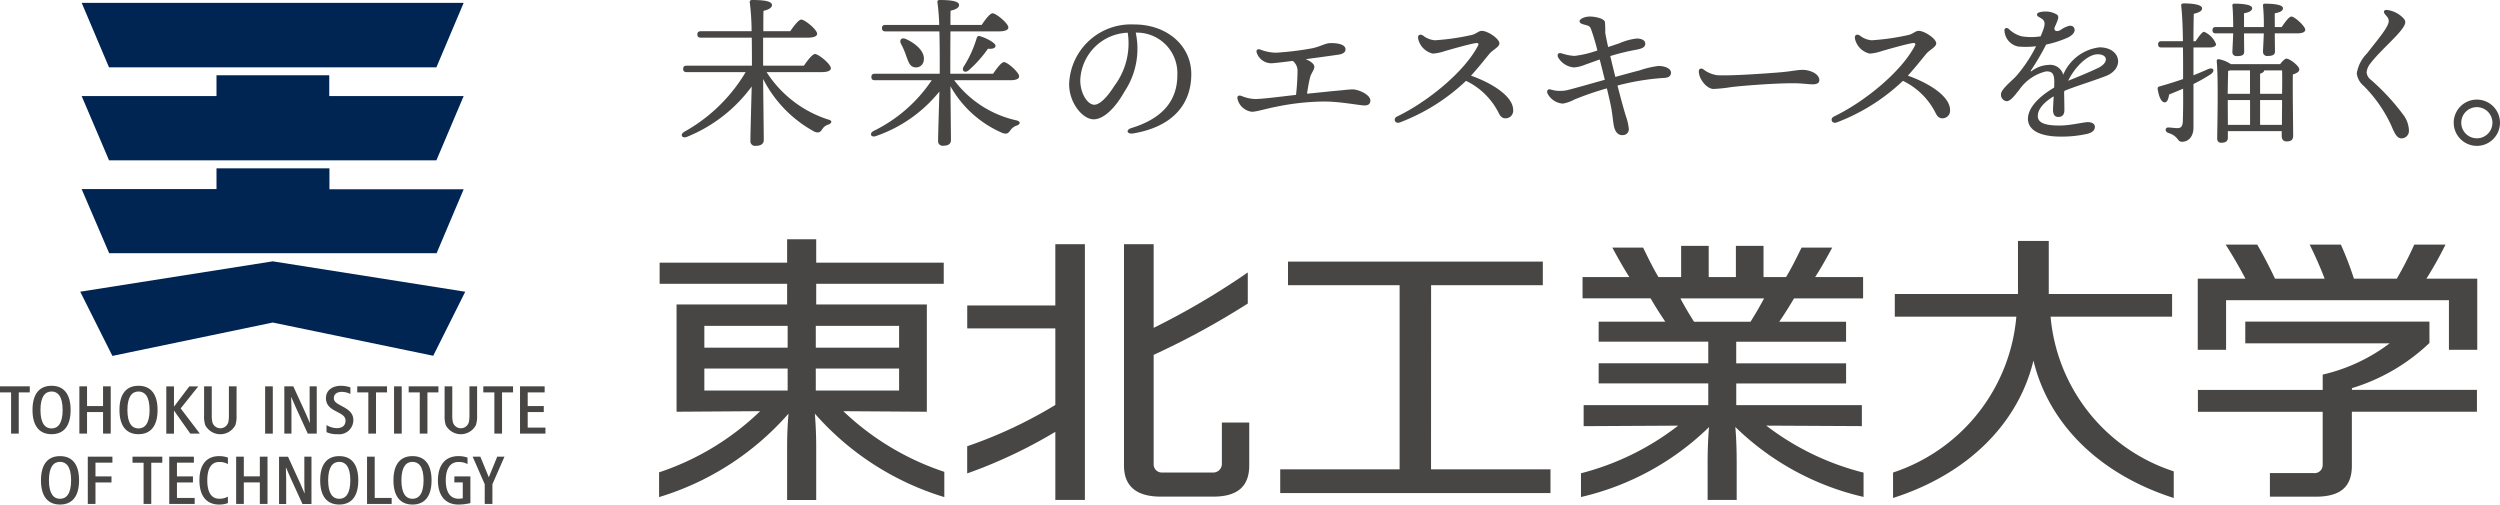 <svg xmlns="http://www.w3.org/2000/svg" xmlns:xlink="http://www.w3.org/1999/xlink" width="202.998" height="40.969" viewBox="0 0 202.998 40.969">
  <defs>
    <clipPath id="clip-path">
      <rect id="長方形_1807" data-name="長方形 1807" width="202.998" height="40.969" fill="none"/>
    </clipPath>
  </defs>
  <g id="グループ_3152" data-name="グループ 3152" style="isolation: isolate">
    <path id="パス_1292" data-name="パス 1292" d="M40.645,86.457l-13.02,2.71-2.613-5.214,15.633-2.465,15.63,2.468-2.6,5.2Z" transform="translate(-18.498 -60.268)" fill="#002553"/>
    <path id="パス_1293" data-name="パス 1293" d="M54.269,6.125H27.688L25.467.886H56.484Z" transform="translate(-18.835 -0.655)" fill="#002553"/>
    <path id="パス_1294" data-name="パス 1294" d="M45.57,25.152V23.458H36.414v1.694H25.466l2.225,5.217H54.269l2.215-5.217Z" transform="translate(-18.835 -17.349)" fill="#002553"/>
    <path id="パス_1295" data-name="パス 1295" d="M54.287,59.378H27.7l-2.236-5.209H36.415V52.483h9.17v1.7h10.9Z" transform="translate(-18.835 -38.816)" fill="#002553"/>
    <path id="パス_1296" data-name="パス 1296" d="M0,120.471v.489H.9v3.349h.623v-3.349h.895v-.489Z" transform="translate(0 -89.099)" fill="#474645"/>
    <path id="パス_1297" data-name="パス 1297" d="M26.665,124.308h.623V120.47h-.623v1.6h-1.3v-1.6h-.623v3.838h.623V122.56h1.3Z" transform="translate(-18.297 -89.098)" fill="#474645"/>
    <path id="パス_1298" data-name="パス 1298" d="M52.475,122.456h.015l1.31,1.853h.776l-1.558-2.047,1.43-1.79H53.72L52.49,122.1h-.015v-1.625h-.624v3.837h.624Z" transform="translate(-38.348 -89.099)" fill="#474645"/>
    <g id="グループ_3134" data-name="グループ 3134">
      <g id="グループ_3133" data-name="グループ 3133" clip-path="url(#clip-path)">
        <path id="パス_1299" data-name="パス 1299" d="M66.285,120.471h-.624v2.26a2.817,2.817,0,0,1-.046.638.671.671,0,0,1-1.3,0,2.833,2.833,0,0,1-.046-.638v-2.26h-.623v2.345a2.256,2.256,0,0,0,.093.8,1.381,1.381,0,0,0,2.448,0,2.273,2.273,0,0,0,.094-.8Z" transform="translate(-47.074 -89.099)" fill="#474645"/>
        <path id="パス_1300" data-name="パス 1300" d="M141.282,122.816v-2.345h-.623v2.26a2.755,2.755,0,0,1-.047.638.671.671,0,0,1-1.3,0,2.832,2.832,0,0,1-.046-.638v-2.26h-.623v2.345a2.286,2.286,0,0,0,.093.8,1.381,1.381,0,0,0,2.448,0,2.243,2.243,0,0,0,.095-.8" transform="translate(-102.541 -89.099)" fill="#474645"/>
        <rect id="長方形_1805" data-name="長方形 1805" width="0.623" height="3.838" transform="translate(21.528 31.372)" fill="#474645"/>
        <rect id="長方形_1806" data-name="長方形 1806" width="0.623" height="3.838" transform="translate(31.996 31.372)" fill="#474645"/>
        <path id="パス_1301" data-name="パス 1301" d="M90.708,122.537c0,.3.012.644.025.894h-.014c-.1-.235-.21-.5-.349-.806l-.988-2.155h-.729v3.837h.579v-2.068c0-.3-.013-.642-.024-.895h.013c.1.235.211.5.35.805l.986,2.157h.729v-3.837h-.578Z" transform="translate(-65.566 -89.099)" fill="#474645"/>
        <path id="パス_1302" data-name="パス 1302" d="M112.3,124.308h.624v-3.349h.894v-.489H111.4v.489h.9Z" transform="translate(-82.392 -89.098)" fill="#474645"/>
        <path id="パス_1303" data-name="パス 1303" d="M128.331,124.308h.624v-3.349h.893v-.489h-2.415v.489h.9Z" transform="translate(-94.248 -89.098)" fill="#474645"/>
        <path id="パス_1304" data-name="パス 1304" d="M150.693,120.959h.9v3.349h.623v-3.349h.894v-.489h-2.413Z" transform="translate(-111.451 -89.099)" fill="#474645"/>
        <path id="パス_1305" data-name="パス 1305" d="M162.772,123.818v-1.258h1.306v-.489h-1.306v-1.112h1.376v-.489h-2v3.838h2.065v-.49Z" transform="translate(-119.923 -89.099)" fill="#474645"/>
        <path id="パス_1306" data-name="パス 1306" d="M102.784,122.527c.287.163.456.32.456.592,0,.379-.246.608-.714.608a1.655,1.655,0,0,1-.831-.251v.575a1.967,1.967,0,0,0,.88.168,1.154,1.154,0,0,0,1.3-1.144c0-.762-.717-.995-1.2-1.285-.234-.139-.383-.261-.383-.5,0-.3.224-.508.656-.508a1.656,1.656,0,0,1,.687.169v-.529a2.225,2.225,0,0,0-.785-.132c-.644,0-1.2.343-1.2,1,0,.76.66.968,1.129,1.235" transform="translate(-75.183 -88.963)" fill="#474645"/>
        <path id="パス_1307" data-name="パス 1307" d="M13.228,122.252c0-1.309-.567-1.965-1.547-1.965s-1.548.655-1.548,1.965.566,1.967,1.548,1.967,1.547-.655,1.547-1.967m-2.448,0c0-1.117.4-1.5.9-1.5s.9.381.9,1.5-.4,1.5-.9,1.5-.9-.379-.9-1.5" transform="translate(-7.494 -88.963)" fill="#474645"/>
        <path id="パス_1308" data-name="パス 1308" d="M40.343,122.252c0-1.309-.565-1.965-1.548-1.965s-1.546.655-1.546,1.965.566,1.967,1.546,1.967,1.548-.655,1.548-1.967m-2.448,0c0-1.117.4-1.5.9-1.5s.9.381.9,1.5-.4,1.5-.9,1.5-.9-.379-.9-1.5" transform="translate(-27.549 -88.963)" fill="#474645"/>
        <path id="パス_1309" data-name="パス 1309" d="M75.549,144h-1.3v-1.6h-.623v3.838h.623v-1.747h1.3v1.747h.624V142.4h-.624Z" transform="translate(-54.451 -105.32)" fill="#474645"/>
        <path id="パス_1310" data-name="パス 1310" d="M89.061,144.47c0,.3.012.643.025.9h-.014c-.1-.235-.209-.5-.349-.808l-.987-2.155h-.729v3.838h.579v-2.067c0-.3-.013-.644-.024-.895h.013c.1.234.21.5.348.807l.987,2.155h.73V142.4h-.579Z" transform="translate(-64.349 -105.32)" fill="#474645"/>
        <path id="パス_1311" data-name="パス 1311" d="M41.32,142.891h.9v3.349h.623v-3.349h.895V142.4H41.32Z" transform="translate(-30.56 -105.32)" fill="#474645"/>
        <path id="パス_1312" data-name="パス 1312" d="M53.4,144.494h1.3V144H53.4v-1.113h1.375V142.4h-2v3.838H54.84v-.488H53.4Z" transform="translate(-39.032 -105.319)" fill="#474645"/>
        <path id="パス_1313" data-name="パス 1313" d="M27.376,146.24H28v-1.747H29.3V144H28v-1.113h1.375V142.4h-2Z" transform="translate(-20.247 -105.319)" fill="#474645"/>
        <path id="パス_1314" data-name="パス 1314" d="M101.384,142.22c-.98,0-1.547.655-1.547,1.966s.567,1.967,1.547,1.967,1.547-.655,1.547-1.967-.565-1.966-1.547-1.966m0,3.466c-.5,0-.9-.38-.9-1.5s.4-1.5.9-1.5.9.38.9,1.5-.4,1.5-.9,1.5" transform="translate(-73.838 -105.184)" fill="#474645"/>
        <path id="パス_1315" data-name="パス 1315" d="M124.224,142.22c-.98,0-1.547.655-1.547,1.966s.566,1.967,1.547,1.967,1.548-.655,1.548-1.967-.566-1.966-1.548-1.966m0,3.466c-.5,0-.9-.38-.9-1.5s.4-1.5.9-1.5.9.38.9,1.5-.4,1.5-.9,1.5" transform="translate(-90.73 -105.184)" fill="#474645"/>
        <path id="パス_1316" data-name="パス 1316" d="M14.322,142.22c-.983,0-1.548.655-1.548,1.966s.565,1.967,1.548,1.967,1.546-.655,1.546-1.967-.565-1.966-1.546-1.966m0,3.466c-.5,0-.9-.38-.9-1.5s.4-1.5.9-1.5.9.38.9,1.5-.4,1.5-.9,1.5" transform="translate(-9.448 -105.184)" fill="#474645"/>
        <path id="パス_1317" data-name="パス 1317" d="M62.185,144.185c0,1.312.612,1.967,1.593,1.967a2.025,2.025,0,0,0,.719-.119v-.526a1.367,1.367,0,0,1-.71.171c-.566,0-.964-.425-.964-1.492s.4-1.49.964-1.49a1.356,1.356,0,0,1,.71.17v-.526a2.013,2.013,0,0,0-.719-.12c-.981,0-1.593.655-1.593,1.966" transform="translate(-45.991 -105.183)" fill="#474645"/>
        <path id="パス_1318" data-name="パス 1318" d="M115.068,142.4h-.622v3.838h2v-.488h-1.375Z" transform="translate(-84.643 -105.32)" fill="#474645"/>
        <path id="パス_1319" data-name="パス 1319" d="M137.883,144.356h.684v1.291a1.956,1.956,0,0,1-.354.032c-.576,0-1.025-.417-1.025-1.492s.458-1.49,1.025-1.49a1.466,1.466,0,0,1,.741.17v-.527a2.2,2.2,0,0,0-.749-.12c-.981,0-1.655.655-1.655,1.966s.666,1.967,1.655,1.967a4.14,4.14,0,0,0,.982-.118v-2.168h-1.3Z" transform="translate(-100.991 -105.184)" fill="#474645"/>
        <path id="パス_1320" data-name="パス 1320" d="M148.689,144.073,148,142.4h-.624l.981,2.238v1.6h.624v-1.6l.98-2.238h-.588Z" transform="translate(-108.998 -105.319)" fill="#474645"/>
        <path id="パス_1321" data-name="パス 1321" d="M227.253,88.621h0v-8.71H218.27v-1.68h10.355V76.516H218.27v-1.9h-2.362v1.9H205.555v1.715h10.353v1.68H206.93v8.71h.007l6.781-.046a21.618,21.618,0,0,1-8.207,4.967v2.01a22.708,22.708,0,0,0,10.51-6.778c-.078.9-.114,1.875-.114,2.66v4.354h2.362V91.434c0-.785-.035-1.757-.11-2.66a22.761,22.761,0,0,0,10.513,6.778V93.5a21.81,21.81,0,0,1-8.2-4.924ZM215.95,86.9h-6.764V85.111h6.764Zm0-3.483h-6.764V81.648h6.764Zm2.285-1.768H225v1.768h-6.764Zm0,3.463H225V86.9h-6.764Z" transform="translate(-151.994 -55.188)" fill="#474645"/>
        <path id="パス_1322" data-name="パス 1322" d="M602.92,75.128h-2.5v4.31H590.419v1.837h9.869a14.652,14.652,0,0,1-10.011,12.658V96c6.254-2,10.213-6.211,11.4-11.161C602.852,89.789,606.818,94,613.068,96V93.837a14.543,14.543,0,0,1-10-12.562h9.866V79.438H602.92Z" transform="translate(-436.562 -55.564)" fill="#474645"/>
        <path id="パス_1323" data-name="パス 1323" d="M411.436,83.481h9.072V81.563H399.817v1.918h9.062V98.432h-9.694v1.93h21.946v-1.93h-9.7Z" transform="translate(-295.232 -60.323)" fill="#474645"/>
        <path id="パス_1324" data-name="パス 1324" d="M308.739,81.124h-7.153v1.857h7.153V89.2a36.779,36.779,0,0,1-7.157,3.354v2.205a39.825,39.825,0,0,0,7.157-3.376v5.527h2.4V76.148h-2.4Z" transform="translate(-223.047 -56.318)" fill="#474645"/>
        <path id="パス_1325" data-name="パス 1325" d="M358.421,93.974a.7.7,0,0,1-.732.713h-4.116a.663.663,0,0,1-.691-.713V85.132a63.724,63.724,0,0,0,7.642-4.168V78.44a61.028,61.028,0,0,1-7.642,4.5V76.148h-2.41V94.116c0,1.757,1.1,2.527,2.979,2.527h4.282c1.88,0,2.909-.77,2.909-2.527V90.625h-2.222Z" transform="translate(-259.205 -56.318)" fill="#474645"/>
        <path id="パス_1326" data-name="パス 1326" d="M515.772,91.305V89.6h-10.2V87.841h8.919V86.205H505.57V84.452h8.919V82.829h-5.425c.437-.635.825-1.259,1.2-1.895h5.608V79.2h-3.892c.512-.793.959-1.6,1.385-2.39h-2.489c-.389.785-.781,1.6-1.258,2.39h-1.831V76.671h-2.244V79.2h-2.207V76.671h-2.239V79.2h-1.844c-.47-.793-.858-1.6-1.244-2.39h-2.5c.427.785.873,1.6,1.383,2.39h-3.8v1.73h5.525c.365.635.765,1.26,1.192,1.895H494.4v1.624h8.9v1.753h-8.9v1.636h8.9V89.6H493.18v1.709l7.675-.041a21.611,21.611,0,0,1-7.891,3.865v1.93a21.946,21.946,0,0,0,10.4-5.68c-.09.989-.117,2.047-.117,2.915V97.3h2.36v-3.01c0-.869-.021-1.926-.11-2.915a21.929,21.929,0,0,0,10.413,5.68V95.081a21.594,21.594,0,0,1-7.9-3.816Zm-13.627-8.476c-.408-.635-.773-1.259-1.108-1.895h6.793c-.336.635-.7,1.26-1.1,1.895Z" transform="translate(-364.59 -56.705)" fill="#474645"/>
        <path id="パス_1327" data-name="パス 1327" d="M697.837,105.686a15.723,15.723,0,0,0,6.293-3.667v-1.735H689.176v1.762H700.9a14.33,14.33,0,0,1-5.438,2.54v1.245H685.329v1.777h10.132v4.314a.659.659,0,0,1-.736.661h-3.549V114.5h3.7c2,0,2.955-.768,2.955-2.526v-4.372h10.156v-1.777H697.837Z" transform="translate(-506.861 -74.169)" fill="#474645"/>
        <path id="パス_1328" data-name="パス 1328" d="M703.851,79.028a30.6,30.6,0,0,0,1.551-2.769h-2.536a29.52,29.52,0,0,1-1.42,2.769h-3.481a26.749,26.749,0,0,0-1.062-2.769H694.37c.455.92.867,1.855,1.218,2.769h-4.031c-.438-.93-.909-1.843-1.446-2.769h-2.561c.581.92,1.126,1.855,1.607,2.769h-3.873v5.778h2.3V80.777h18.095v4.029h2.3V79.028Z" transform="translate(-506.828 -56.4)" fill="#474645"/>
        <path id="パス_1329" data-name="パス 1329" d="M219.482,5.857A9.337,9.337,0,0,0,224.467,9.7c.424.1.279.315.053.407a.878.878,0,0,0-.517.381c-.172.263-.292.328-.623.21A10.027,10.027,0,0,1,219.2,6.408c.014,1.523.053,4.5.053,4.963,0,.3-.226.473-.663.473a.375.375,0,0,1-.424-.394c0-.473.066-2.863.106-4.425a12.158,12.158,0,0,1-5.251,4.084c-.411.171-.6-.184-.225-.407a13.325,13.325,0,0,0,4.985-4.845H213c-.173,0-.292-.053-.292-.263s.12-.262.292-.262h5.291c0-.565,0-1.405-.014-2.272h-4.124c-.173,0-.292-.053-.292-.262s.119-.263.292-.263h4.111A19.5,19.5,0,0,0,218.116.2c-.026-.118.053-.2.186-.2.888,0,1.617.079,1.617.407,0,.223-.278.381-.689.473-.013.328-.013.958-.013,1.654H221.4c.305-.433.69-.945.9-.945.278,0,1.286.814,1.286,1.155,0,.184-.239.315-.768.315H219.2V5.331h3.315c.292-.433.69-.945.9-.945.278,0,1.286.814,1.286,1.155,0,.184-.225.315-.769.315Z" transform="translate(-157.235)" fill="#474645"/>
        <path id="パス_1330" data-name="パス 1330" d="M278.341,6.513a8.632,8.632,0,0,0,5.033,3.256c.422.092.317.328.066.42a.975.975,0,0,0-.528.381c-.185.262-.3.341-.634.236A8.825,8.825,0,0,1,278.037,7c.013,1.6.04,3.953.04,4.373,0,.3-.2.46-.634.46a.365.365,0,0,1-.41-.394c0-.433.066-2.495.106-4.005A11.371,11.371,0,0,1,272,11.044c-.41.158-.582-.2-.211-.407a12.04,12.04,0,0,0,4.729-4.123h-4.61c-.171,0-.291-.053-.291-.263s.119-.263.291-.263h5.257c0-.341.013-1.943-.026-3.44h-4.373c-.171,0-.29-.053-.29-.263s.119-.262.29-.262h4.359a17.067,17.067,0,0,0-.145-1.838c-.027-.118.053-.184.172-.184.885,0,1.585.079,1.585.407,0,.223-.277.368-.687.46-.013.249-.013.67-.013,1.155h2.536c.291-.433.674-.945.885-.945.278,0,1.282.814,1.282,1.155,0,.184-.238.315-.766.315h-3.936c-.013,1.3-.013,2.823-.013,3.165v.276H281.5c.291-.433.674-.946.885-.946.277,0,1.229.828,1.229,1.156,0,.2-.238.315-.727.315Zm-3.892-1.959a6.112,6.112,0,0,0-.432-1c-.144-.286.026-.546.392-.39.785.351,1.556,1,1.465,1.7a.631.631,0,0,1-.745.6c-.379-.052-.5-.416-.68-.91M280.4,2.93c.471.117,1.295.546,1.295.78,0,.208-.222.273-.614.247a9.614,9.614,0,0,1-1.569,1.755c-.3.247-.575.052-.418-.273a9.208,9.208,0,0,0,1.072-2.34c.04-.117.1-.208.235-.169" transform="translate(-200.861)" fill="#474645"/>
        <path id="パス_1331" data-name="パス 1331" d="M338.612,7.625a5.019,5.019,0,0,0-5.247,4.861c.011,1.551,1.115,2.847,2,2.841.772-.005,1.7-.837,2.5-2.258a6.272,6.272,0,0,0,.909-4.78,3.285,3.285,0,0,1,3.379,3.4c.012,1.769-.824,3.457-3.731,4.347-.487.149-.374.527.17.434,3.194-.545,4.71-2.384,4.693-4.845-.016-2.32-2.02-4.017-4.672-4M337.046,12.6c-.623.988-1.21,1.54-1.632,1.543-.554,0-1.136-.905-1.144-1.973a4.01,4.01,0,0,1,3.854-3.876,5.734,5.734,0,0,1-1.078,4.306" transform="translate(-246.553 -5.639)" fill="#474645"/>
        <path id="パス_1332" data-name="パス 1332" d="M395.17,17.193c-.328,0-.693.061-1.183.1-.639.054-1.528.157-2.5.249.076-.479.135-.85.239-1.283.091-.394.356-.634.356-.9,0-.248-.343-.476-.7-.62,1.226-.164,2.431-.334,2.66-.368.393-.057.572-.218.572-.428,0-.442-.752-.524-1.257-.509-.394.012-.809.29-1.45.419a24.28,24.28,0,0,1-2.936.359,3.651,3.651,0,0,1-1.274-.255c-.224-.074-.369.022-.289.268a1.258,1.258,0,0,0,1.16.845c.195,0,.91-.083,1.763-.192a1.018,1.018,0,0,1,.387.808,18.513,18.513,0,0,1-.124,1.952c-1.142.128-2.719.336-3.341.336a3.253,3.253,0,0,1-1.077-.246c-.246-.086-.371-.011-.336.223a1.366,1.366,0,0,0,1.176,1.058c.357,0,1.231-.267,1.931-.4a20.1,20.1,0,0,1,3.925-.433c1.335,0,2.88.319,3.3.319.3,0,.46-.137.46-.4,0-.466-.94-.905-1.458-.905" transform="translate(-285.359 -9.933)" fill="#474645"/>
        <path id="パス_1333" data-name="パス 1333" d="M441.078,13.259c.581-.633,1.249-1.485,1.507-1.79s.8-.542.8-.831c0-.387-.952-1.02-1.431-1.02-.258,0-.445.247-.814.333a19.183,19.183,0,0,1-2.995.432,1.733,1.733,0,0,1-.959-.383c-.249-.154-.465-.05-.394.281a1.584,1.584,0,0,0,1.195,1.186,3.936,3.936,0,0,0,.978-.209c.6-.174,2.049-.586,2.511-.646.2-.026.254.054.164.225-1.143,2.173-4.178,4.595-6.561,5.733-.358.171-.189.633.227.482a16.051,16.051,0,0,0,5.368-3.374,5.745,5.745,0,0,1,2.663,2.629c.149.3.317.424.575.412a.613.613,0,0,0,.589-.676c0-1.11-1.709-2.182-3.42-2.785" transform="translate(-321.634 -7.113)" fill="#474645"/>
        <path id="パス_1334" data-name="パス 1334" d="M491.449,9.164a8.029,8.029,0,0,0-1.546.368c-.411.1-1.126.3-1.937.52-.147-.588-.288-1.171-.41-1.694a18.339,18.339,0,0,1,2.086-.509c.6-.11.753-.248.753-.5,0-.346-.46-.415-.69-.415a4.866,4.866,0,0,0-1.422.393c-.161.049-.492.163-.9.3-.126-.564-.213-.992-.235-1.177a8.514,8.514,0,0,0-.028-.871c-.1-.294-.834-.429-1.213-.429-.444,0-.845.2-.845.38s.218.232.492.306.346.127.425.3a16.651,16.651,0,0,1,.529,1.769,8.731,8.731,0,0,1-1.854.442,3.929,3.929,0,0,1-1.026-.2c-.3-.1-.407.077-.316.306a1.653,1.653,0,0,0,1.287.829,2.825,2.825,0,0,0,.921-.226c.332-.114.747-.268,1.178-.419.115.449.265,1.045.414,1.648-1.14.316-2.306.655-3.043.839a2.658,2.658,0,0,1-1.382-.058c-.2-.04-.3.1-.24.307a1.514,1.514,0,0,0,1.261.847,3,3,0,0,0,.914-.323,24.216,24.216,0,0,1,2.658-.915c.17.709.315,1.35.371,1.68.112.665.137,1.156.223,1.48.118.442.371.684.752.632a.474.474,0,0,0,.426-.568,3.956,3.956,0,0,0-.2-.88c-.2-.622-.454-1.571-.711-2.572a19.606,19.606,0,0,1,3.819-.622c.388-.026.526-.2.526-.428,0-.317-.458-.542-1.041-.542" transform="translate(-356.802 -3.807)" fill="#474645"/>
        <path id="パス_1335" data-name="パス 1335" d="M530.064,21.438a2.373,2.373,0,0,0,1.121.478c1.114.07,4.089-.151,5-.224,1.122-.091,1.436-.209,1.961-.209s1.338.294,1.338.839c0,.191-.138.335-.545.335s-.818-.088-1.6-.088c-1.538,0-4.082.2-4.995.311a12.8,12.8,0,0,1-1.447.154c-.565,0-1.2-.824-1.2-1.423,0-.217.163-.3.371-.172" transform="translate(-391.755 -15.81)" fill="#474645"/>
        <path id="パス_1336" data-name="パス 1336" d="M577.283,13.259c.581-.633,1.249-1.485,1.507-1.79s.8-.542.8-.831c0-.387-.952-1.02-1.431-1.02-.258,0-.445.247-.814.333a19.183,19.183,0,0,1-2.995.432,1.733,1.733,0,0,1-.959-.383c-.249-.154-.465-.05-.394.281a1.585,1.585,0,0,0,1.2,1.186,3.936,3.936,0,0,0,.978-.209c.6-.174,2.049-.586,2.511-.646.2-.026.254.054.164.225-1.143,2.173-4.178,4.595-6.561,5.733-.358.171-.189.633.227.482a16.051,16.051,0,0,0,5.368-3.374,5.746,5.746,0,0,1,2.663,2.629c.149.3.317.424.575.412a.613.613,0,0,0,.589-.676c0-1.11-1.709-2.182-3.42-2.785" transform="translate(-422.369 -7.113)" fill="#474645"/>
        <path id="パス_1337" data-name="パス 1337" d="M628.514,4.359c-.045.107-.12.3-.242.571-.023.3.246.312.5.17a1.99,1.99,0,0,1,.747-.348h0c.278,0,.389.151.393.352s-.18.415-.506.59a8.672,8.672,0,0,1-1.808.59,21.48,21.48,0,0,1-1.222,2.085c-.065.095-.034.121.063.055a2.414,2.414,0,0,1,1.34-.487,1.092,1.092,0,0,1,1.205.8,3.654,3.654,0,0,1,2.949-2.228c1.734,0,2.074,1.734.5,2.335-1.214.463-2.43.816-3.35,1.2-.009.037-.017.074-.024.113.01.559.023,1.2.023,1.443,0,.387-.182.562-.5.562-.275,0-.425-.2-.425-.562,0-.185.029-.637.057-1.116-.66.4-1.293.971-1.293,1.6,0,.6.687.774,1.764.774.894,0,1.949-.275,2.294-.275s.577.138.577.378c0,.283-.2.451-.551.556a9.247,9.247,0,0,1-2.23.239c-1.667,0-2.653-.511-2.653-1.449,0-.794.726-1.7,2.127-2.53.006-.164.01-.316.01-.443,0-.7-.169-.874-.656-.874a3.68,3.68,0,0,0-2.2,1.514c-.36.437-.687.909-1.018.909a.523.523,0,0,1-.451-.574c0-.4.908-1.1,1.249-1.481a11.521,11.521,0,0,0,1.6-2.408,6.9,6.9,0,0,1-1.458.023,1.385,1.385,0,0,1-1.109-1.275c-.029-.218.173-.3.338-.161a2.379,2.379,0,0,0,1.058.607,4.9,4.9,0,0,0,1.541,0c.486-1.137.4-1.28-.152-1.573-.207-.11-.188-.305.036-.374A1.891,1.891,0,0,1,627.6,3.6a1.751,1.751,0,0,1,.866.246c.143.092.151.26.045.51m.873,4.871c.616-.254,1.533-.615,2.419-1.036.905-.43.822-1.118-.017-1.118-.816,0-1.857,1.034-2.4,2.154" transform="translate(-461.454 -2.665)" fill="#474645"/>
        <path id="パス_1338" data-name="パス 1338" d="M675.858,4.123c.242-.37.535-.765.689-.765a1.833,1.833,0,0,1,.969,1.007c0,.179-.255.268-.535.268h-1.3V6.889q.631-.249,1.186-.5c.433-.179.6.127.229.408a13.317,13.317,0,0,1-1.415.8v3.545c0,.727-.408,1.147-.931,1.147-.421,0-.242-.446-1.135-.727-.281-.115-.242-.447.038-.434s.5.051.688.051c.293.013.447-.1.472-.51.026-.548.039-1.632.026-2.69-.383.165-.765.319-1.135.472-.051.319-.14.637-.357.637-.268,0-.472-.421-.574-1.1-.013-.115.038-.153.14-.191.689-.191,1.339-.4,1.925-.6V6.176c0-.345,0-.905-.013-1.543h-1.734c-.166,0-.281-.051-.281-.255s.115-.255.281-.255h1.734c-.013-1.007-.051-2.117-.14-2.869-.013-.153.051-.2.242-.2.752,0,1.454.115,1.454.4,0,.217-.23.332-.676.446-.013.612-.026,1.377-.026,2.231Zm6.987-1.148c.268-.4.6-.854.791-.854.255,0,1.109.765,1.122,1.071,0,.191-.242.293-.65.293h-1.823c0,.434.013,1.287.013,1.492,0,.267-.242.344-.6.344a.325.325,0,0,1-.37-.332c0-.217.051-1.02.064-1.5h-1.607c0,.434.013,1.3.013,1.5,0,.28-.229.344-.586.344-.217,0-.37-.1-.37-.319s.051-1.045.064-1.53h-1.4c-.166,0-.28-.051-.28-.255s.115-.255.28-.255h1.4c0-.472-.013-1.3-.064-1.721-.013-.127.051-.179.166-.179.51,0,1.441.051,1.441.37,0,.2-.255.345-.663.408V2.975h1.607a15.09,15.09,0,0,0-.064-1.721c-.026-.127.051-.179.166-.179.523,0,1.454.051,1.454.37,0,.217-.255.345-.663.408-.013.2,0,.752,0,1.122Zm-.127,3.009c.178-.229.382-.446.51-.446.268,0,1.046.586,1.046.88,0,.2-.255.319-.523.408-.025,1.211.026,4.348.026,4.947,0,.4-.2.485-.548.485-.293,0-.383-.23-.383-.434v-.4h-4.373v.536c0,.28-.179.408-.535.408-.217,0-.331-.127-.331-.357.013-1.084.1-4.87-.038-6.273a.144.144,0,0,1,.179-.153,2.628,2.628,0,0,1,.969.4Zm-4.042.51c-.051.013-.115.025-.178.038-.013.345-.026,1.237-.039,1.862h1.811v-1.9Zm-.2,4.424h1.8V8.9h-1.811v.1Zm4.4-2.524c.013-.829.013-1.556,0-1.9h-1.454c-.013.127-.127.2-.331.268V8.394Zm-.013,2.524.013-2.015h-1.785v2.015Z" transform="translate(-497.573 -0.777)" fill="#474645"/>
        <path id="パス_1339" data-name="パス 1339" d="M735.648,8.132a.842.842,0,0,0,.342.63,17.791,17.791,0,0,1,2.71,2.945,2.226,2.226,0,0,1,.386,1.168.609.609,0,0,1-.6.649c-.341,0-.54-.332-.823-1.024a11.171,11.171,0,0,0-2.239-3.229,1.562,1.562,0,0,1-.573-1.026,2.992,2.992,0,0,1,.83-1.622c.906-1.163,1.766-2.161,1.766-2.625,0-.273-.167-.365-.335-.6-.129-.18-.025-.334.215-.3a2.205,2.205,0,0,1,1.339.7c.184.223.176.4-.11.808-.524.742-1.864,1.867-2.591,2.824a1.344,1.344,0,0,0-.311.7" transform="translate(-543.483 -2.287)" fill="#474645"/>
        <path id="パス_1340" data-name="パス 1340" d="M765.093,32.929a1.879,1.879,0,1,1,1.879,1.88,1.885,1.885,0,0,1-1.879-1.88m3.144,0a1.265,1.265,0,1,0-1.265,1.265,1.262,1.262,0,0,0,1.265-1.265" transform="translate(-565.854 -22.964)" fill="#474645"/>
      </g>
    </g>
  </g>
</svg>
